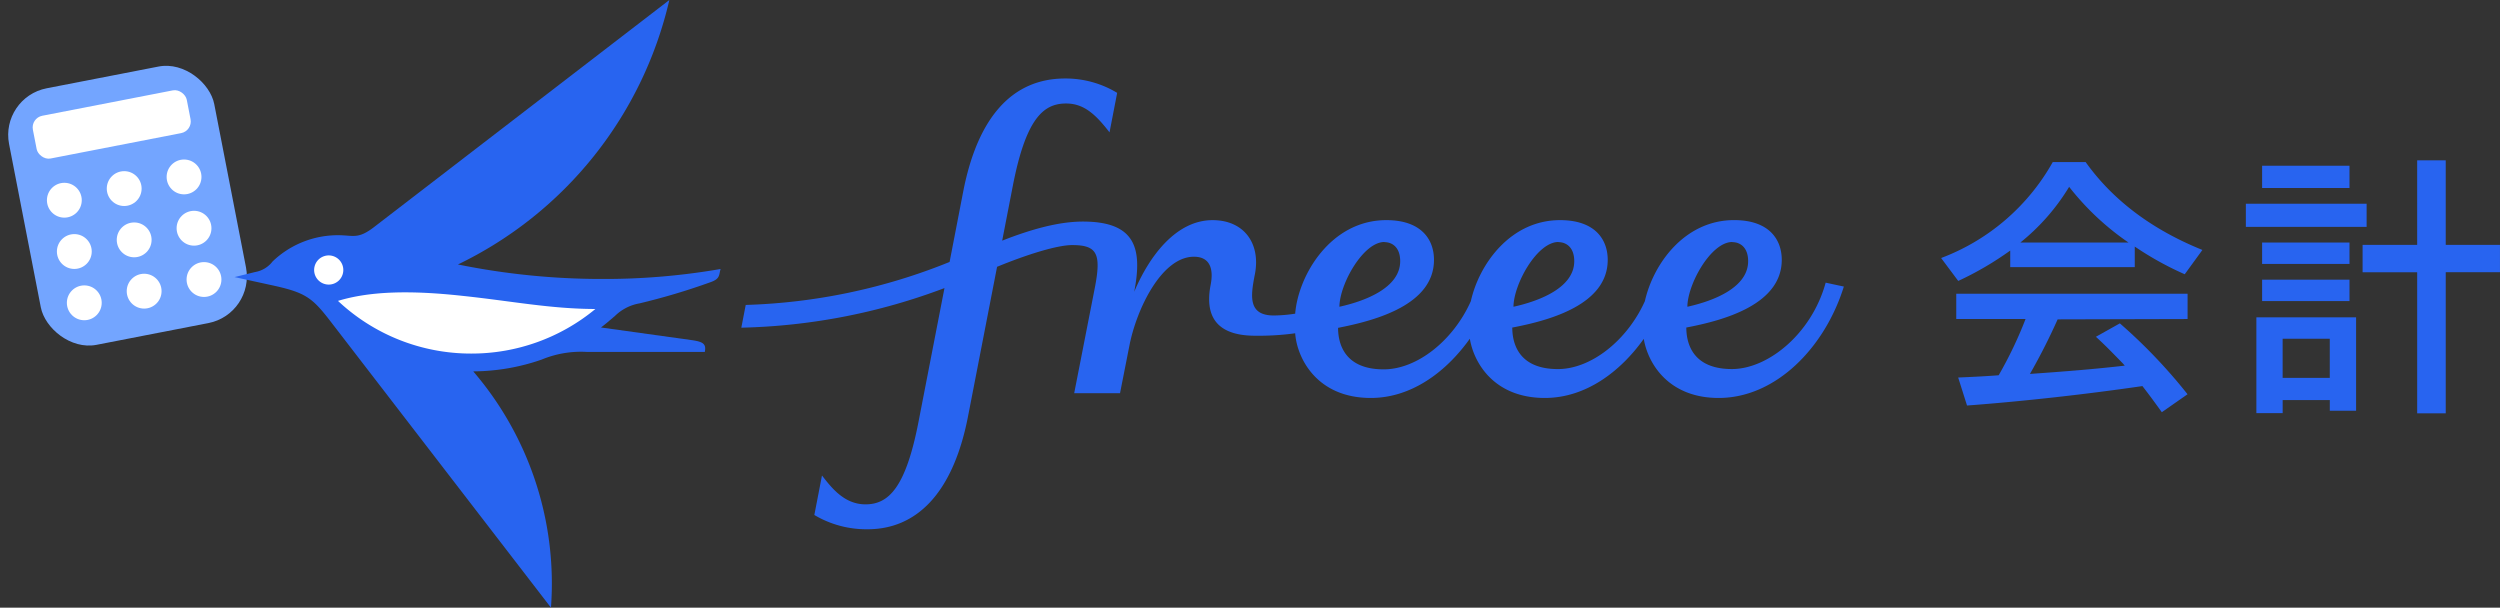 <svg xmlns="http://www.w3.org/2000/svg" xmlns:xlink="http://www.w3.org/1999/xlink" width="362.051" height="88" viewBox="0 0 362.051 88"><rect x="0" y="0" width="362.051" height="88" fill="#333333" stroke="none"/><defs><clipPath id="a"><rect width="362.051" height="88" fill="none"/></clipPath></defs><g clip-path="url(#a)"><g transform="translate(0)"><g transform="translate(0 0)" clip-path="url(#a)"><rect width="30.272" height="37.847" rx="6.88" transform="translate(0 14.1) rotate(-11)" fill="#73a5ff"/><circle cx="2.523" cy="2.523" r="2.523" transform="translate(9.684 41.331)" fill="#fff"/><circle cx="2.523" cy="2.523" r="2.523" transform="translate(18.352 39.644)" fill="#fff"/><circle cx="2.523" cy="2.523" r="2.523" transform="translate(27.02 37.957)" fill="#fff"/><circle cx="2.523" cy="2.523" r="2.523" transform="translate(8.24 33.902)" fill="#fff"/><circle cx="2.523" cy="2.523" r="2.523" transform="translate(6.795 26.473)" fill="#fff"/><circle cx="2.523" cy="2.523" r="2.523" transform="translate(16.908 32.215)" fill="#fff"/><circle cx="2.523" cy="2.523" r="2.523" transform="translate(15.463 24.787)" fill="#fff"/><circle cx="2.523" cy="2.523" r="2.523" transform="translate(25.576 30.529)" fill="#fff"/><circle cx="2.523" cy="2.523" r="2.523" transform="translate(24.131 23.1)" fill="#fff"/><rect width="22.704" height="6.307" rx="1.72" transform="translate(4.433 17.092) rotate(-11)" fill="#fff"/><path d="M98.326,40.4a104.31,104.31,0,0,1-20.841-2.1A56.672,56.672,0,0,0,108.1,0L65.377,32.853c-2.383,1.841-3.014,1.21-5.28,1.21a13.656,13.656,0,0,0-9.461,3.807,4.052,4.052,0,0,1-2.521,1.524l-2.985.733,5.676,1.239c4.532,1,5.559,1.738,8.067,4.972L90.956,88A47.153,47.153,0,0,0,79.7,53.783a30.551,30.551,0,0,0,9.929-1.716,14.835,14.835,0,0,1,6.556-1.1h17.05c.227-1.137-.205-1.467-1.877-1.709L98.194,47.425c.587-.418,1.386-1.129,1.987-1.628a6.732,6.732,0,0,1,3.608-1.863,96.069,96.069,0,0,0,10.267-3.065c1.43-.5,1.2-1.027,1.467-1.914a98.136,98.136,0,0,1-17.2,1.445Z" transform="translate(-11.165 0)" fill="#2864f0"/><path d="M62.949,54.659a2.112,2.112,0,1,1,1.5-.616A2.119,2.119,0,0,1,62.949,54.659Z" transform="translate(-15.352 -13.445)" fill="#fff"/><path d="M84.854,66.6A28.116,28.116,0,0,1,65.56,58.971c4.532-1.386,10.347-1.569,17.989-.733,7.018.733,12.723,1.892,19.287,1.907A28.109,28.109,0,0,1,84.854,66.6Z" transform="translate(-16.613 -15.396)" fill="#fff"/><path d="M302.246,45.068c-2,7.333-8.3,12.511-13.581,12.511-5.639,0-6.6-3.667-6.6-6.013,5.471-1.041,13.823-3.337,13.823-9.8,0-2.97-1.848-5.757-6.9-5.757-7.209,0-11.733,6.4-12.921,11.733-2.523,5.625-7.737,9.841-12.606,9.841-5.639,0-6.6-3.667-6.6-6.013,5.471-1.041,13.823-3.337,13.823-9.8,0-2.97-1.848-5.757-6.9-5.757-7.2,0-11.733,6.395-12.921,11.733h0c-2.515,5.647-7.744,9.878-12.628,9.878-5.632,0-6.6-3.667-6.6-6.013,5.544-1.078,13.889-3.373,13.889-9.841,0-2.97-1.848-5.757-6.9-5.757-8.067,0-12.76,7.993-13.2,13.545a21.409,21.409,0,0,1-3.095.264c-3.806,0-3.344-2.9-2.743-5.969.858-4.4-1.518-7.839-6.131-7.839-5.28,0-9.174,5.214-11.345,10.377h0c1.225-6.307.169-10.171-7.421-10.171-3.469,0-7.429,1.085-11.7,2.765l1.547-7.964c1.914-9.834,4.488-11.9,7.707-11.9,2.545,0,4.239,1.518,6.292,4.18l1.107-5.72A14.425,14.425,0,0,0,192.1,15.5c-7.583,0-12.635,5.515-14.747,16.339l-1.98,10.23a85.276,85.276,0,0,1-29.524,6.226l-.638,3.293a88.659,88.659,0,0,0,29.421-5.735l-3.769,19.411c-1.855,9.533-4.341,11.909-7.671,11.909-3.095,0-4.957-2.457-6.3-4.18-.183.961-1.107,5.72-1.107,5.72a14.747,14.747,0,0,0,7.707,2.068c6.989,0,12.357-5.067,14.549-16.339l4.209-21.67c4.239-1.745,8.668-3.146,10.883-3.146,3.571,0,4.224,1.217,3.3,6.05l-3.014,15.4h6.637l1.357-6.879c1.027-5.287,4.664-12.885,9.343-12.885,2.354,0,2.867,1.8,2.427,4.055-1.144,5.867,2.339,7.385,6.453,7.385a39.106,39.106,0,0,0,5.786-.352c.249,3.564,3.109,9.365,10.956,9.365,5.867,0,10.9-3.755,14.337-8.58.587,3.571,3.571,8.58,10.861,8.58,5.867,0,10.9-3.747,14.329-8.558.594,3.564,3.579,8.558,10.853,8.558,8.243,0,15.356-7.253,18.121-16.133ZM288.731,39.2c1.107,0,2.288.733,2.288,2.757,0,3.8-4.95,5.749-8.8,6.6.015-3.241,3.4-9.379,6.512-9.379Zm-25.183,0c1.107,0,2.288.733,2.288,2.757,0,3.8-4.95,5.749-8.8,6.6.015-3.241,3.4-9.379,6.512-9.379Zm-25.2,0c1.107,0,2.281.733,2.281,2.757,0,3.8-4.943,5.749-8.8,6.6.015-3.241,3.425-9.379,6.519-9.379Z" transform="translate(-37.853 -4.133)" fill="#2864f0"/><path d="M392.16,44.819a46.128,46.128,0,0,1-7.531,4.4L382.15,45.9A31.086,31.086,0,0,0,398.32,32h4.759c3.887,5.456,9.533,9.753,16.911,12.731l-2.559,3.52a45.621,45.621,0,0,1-7.238-4.011v2.977H392.16Zm6.864,9.966a88.012,88.012,0,0,1-4.011,7.9c5.419-.374,9.68-.733,13.728-1.2l-.286-.337c-1.819-1.855-2.361-2.435-3.887-3.843l3.469-1.943a77.146,77.146,0,0,1,9.8,10.267l-3.725,2.6-.081-.117c-1.533-2.112-1.819-2.486-2.728-3.667-7.942,1.159-17.123,2.2-25.4,2.816l-1.283-4.055c1.943-.081,4.4-.205,5.867-.33a59.059,59.059,0,0,0,3.894-8.147H384.343V51.067h33.5v3.667ZM409.291,43.66a38.559,38.559,0,0,1-8.6-8.067,30.8,30.8,0,0,1-7.069,8.067Z" transform="translate(-101.037 -8.533)" fill="#2864f0"/><path d="M442.33,37.945h17.49V41.3H442.33ZM443.855,54.4h14.439v13.53h-3.806V66.376h-6.827v1.9h-3.806Zm.829-21.956h12.657v3.227H444.684Zm0,11.125h12.657v3.1H444.684Zm0,5.375h12.657v3.1H444.684Zm9.8,14.227V57.5h-6.827v5.669Zm12.657-15.3h-7.905V43.9h7.905V31.66h4.136V43.9h7.854v3.967h-7.854V68.3h-4.136Z" transform="translate(-117.085 -8.443)" fill="#2864f0"/></g></g></g></svg>